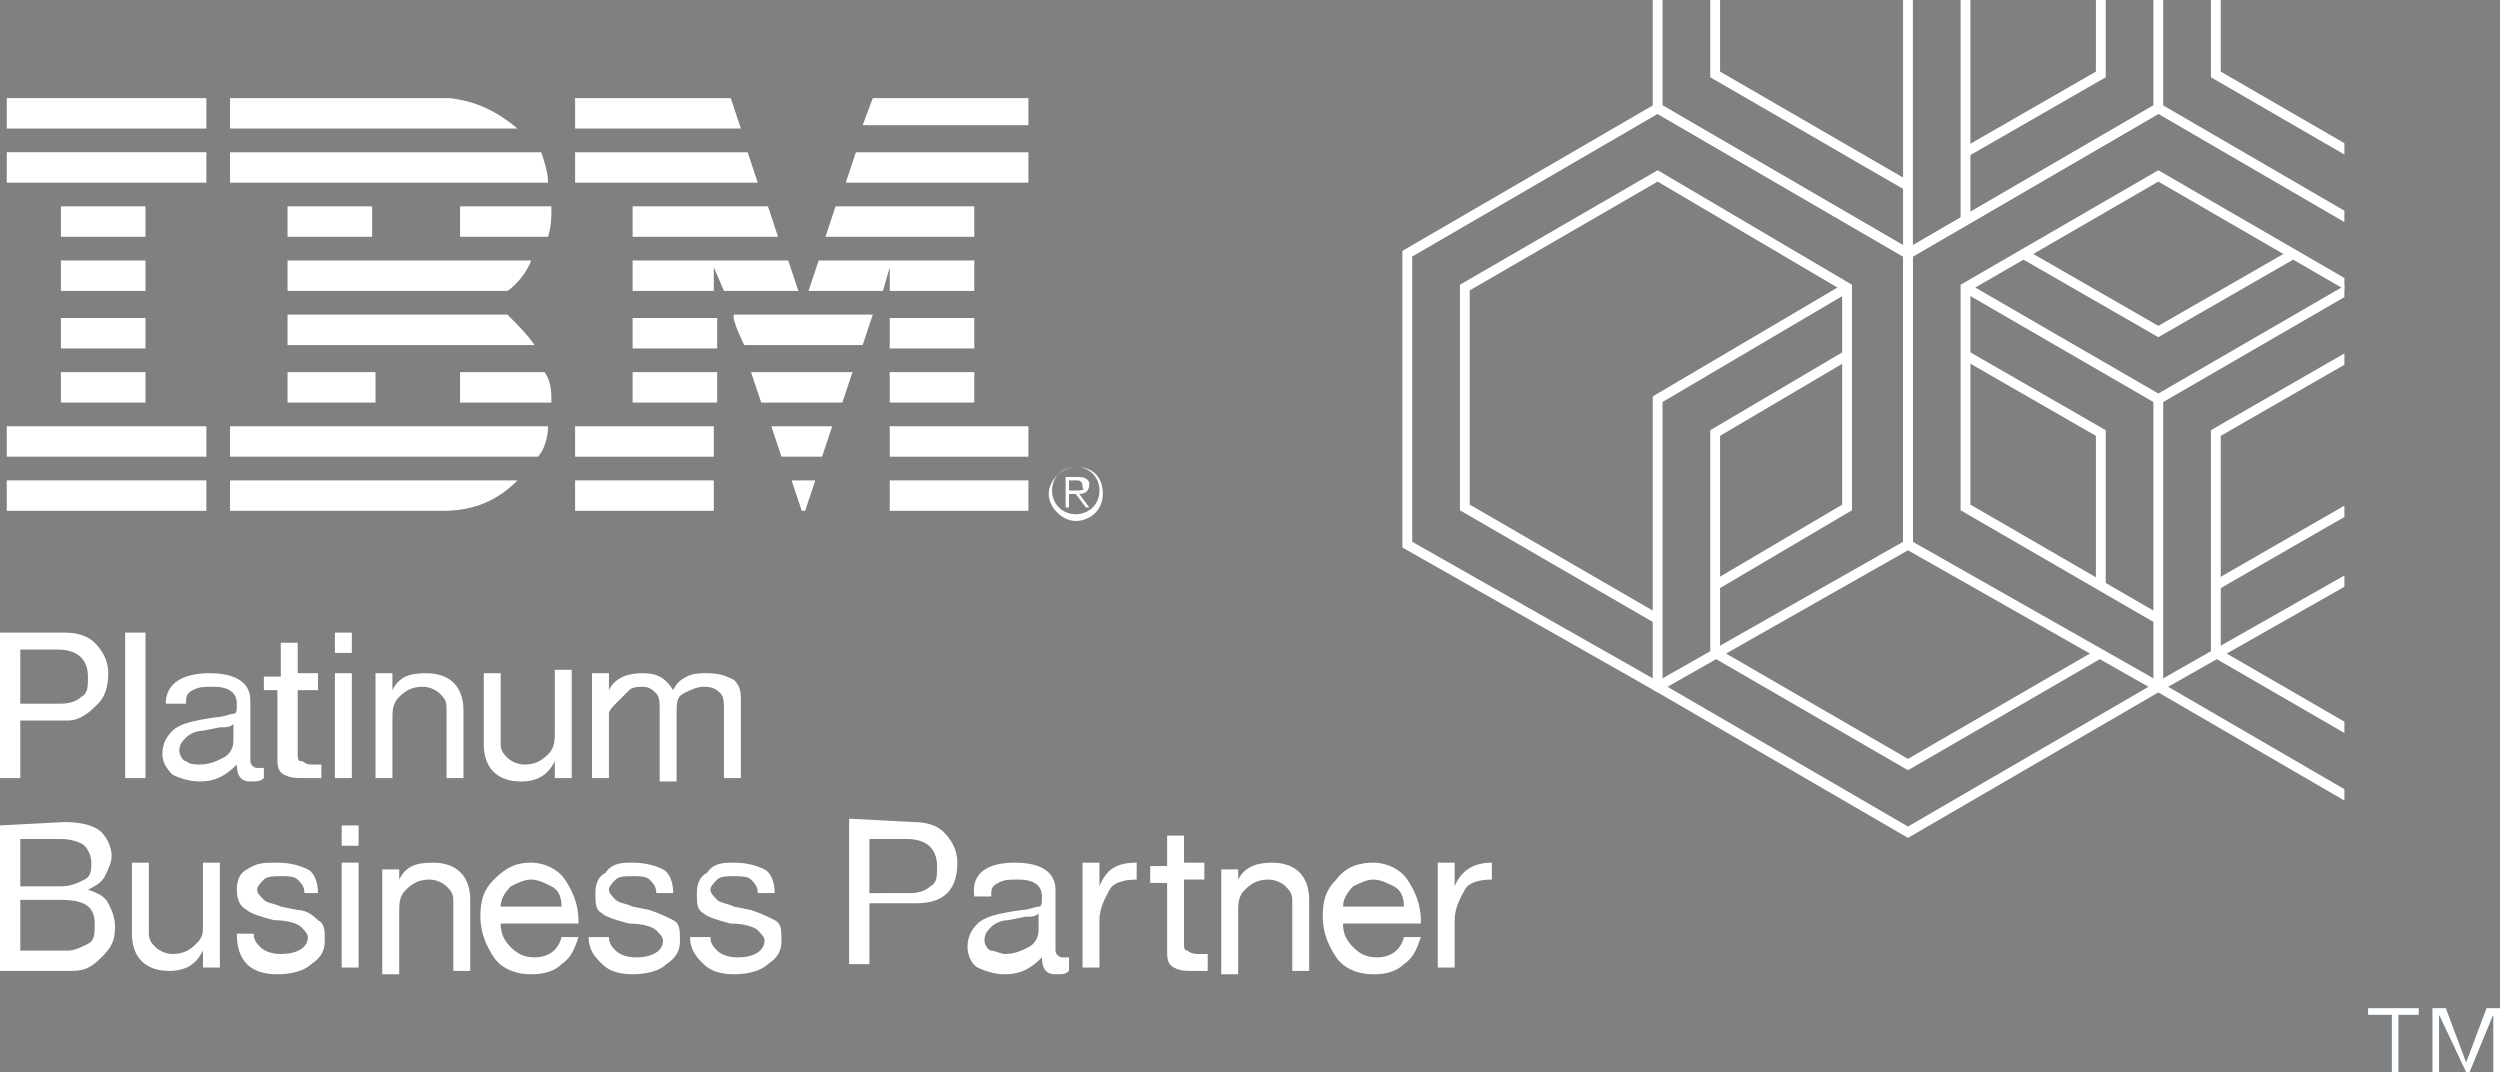 <?xml version="1.0" encoding="utf-8"?>
<!-- Generator: Adobe Illustrator 22.1.0, SVG Export Plug-In . SVG Version: 6.00 Build 0)  -->
<svg version="1.1" id="Layer_2_1_" xmlns="http://www.w3.org/2000/svg" xmlns:xlink="http://www.w3.org/1999/xlink" x="0px" y="0px"
	 viewBox="0 0 73.9 31.7" style="enable-background:new 0 0 73.9 31.7;" xml:space="preserve">
<rect x="0" y="0" width="73.9" height="31.7" fill="#808080" stroke="none"/>
<style type="text/css">
	.st0{fill:#FFFFFF;}
	.st1{clip-path:url(#SVGID_2_);}
	.st2{fill:none;stroke:#FFFFFF;stroke-width:0.29;stroke-miterlimit:10;}
	.st3{fill:none;stroke:#8DC63F;stroke-width:0.29;stroke-miterlimit:10;}
	.st4{fill:none;stroke:#A6A6A6;stroke-width:0.29;stroke-miterlimit:10;}
	.st5{fill:#00558B;}
</style>
<g>
	<g>
		<path class="st0" d="M31.8,13.8c-0.4,0-0.8,0.4-0.8,0.8c0,0.4,0.4,0.8,0.8,0.8c0.4,0,0.8-0.3,0.8-0.8
			C32.6,14.1,32.3,13.8,31.8,13.8 M31.8,15.2c-0.4,0-0.7-0.3-0.7-0.7c0-0.4,0.3-0.7,0.7-0.7c0.4,0,0.7,0.3,0.7,0.7
			C32.5,14.9,32.2,15.2,31.8,15.2"/>
		<path class="st0" d="M32.2,14.3c0-0.1-0.1-0.2-0.3-0.2h-0.4V15h0.1v-0.4h0.2l0.3,0.4h0.1l-0.3-0.4C32.1,14.6,32.2,14.5,32.2,14.3
			 M31.8,14.5h-0.2v-0.3h0.2c0.1,0,0.2,0,0.2,0.2C32.1,14.5,31.9,14.5,31.8,14.5"/>
	</g>
	<g>
		<path class="st0" d="M15.8,7.7L15.8,7.7L15.8,7.7z"/>
		<path class="st0" d="M15.3,3.8c-0.6-0.5-1.2-0.8-2-0.9H6.8v0.9C6.8,3.8,15.3,3.8,15.3,3.8"/>
		<path class="st0" d="M6.8,5.4h9.4c0-0.3-0.1-0.6-0.2-0.9H6.8V5.4z"/>
		<path class="st0" d="M16.3,6.1h-2.7V7h2.6C16.3,6.7,16.3,6.4,16.3,6.1"/>
		<rect x="8.5" y="6.1" class="st0" width="2.5" height="0.9"/>
		<path class="st0" d="M8.5,8.6c0,0,6.5,0,6.5,0c0.3-0.2,0.6-0.6,0.7-0.9H8.5V8.6z"/>
		<path class="st0" d="M15.8,10.2c-0.2-0.3-0.5-0.6-0.8-0.9H8.5v0.9C8.5,10.2,15.8,10.2,15.8,10.2"/>
		<path class="st0" d="M8.5,11.9l2.6,0c0,0,0-0.9,0-0.9H8.5V11.9z"/>
		<path class="st0" d="M13.6,11v0.9h2.7c0-0.3,0-0.6-0.2-0.9H13.6z"/>
		<path class="st0" d="M6.8,13.5h9l0.1,0c0.2-0.2,0.3-0.6,0.3-0.9H6.8V13.5z"/>
		<path class="st0" d="M6.8,15.1l6.3,0c0.9,0,1.6-0.3,2.2-0.9c0,0-8.5,0-8.5,0V15.1z"/>
		<polyline class="st0" points="28.8,6.1 24.7,6.1 24.4,7 28.8,7 28.8,6.1 		"/>
		<polygon class="st0" points="17,5.4 22.4,5.4 22.1,4.5 17,4.5 		"/>
		<rect x="26.3" y="9.4" class="st0" width="2.5" height="0.9"/>
		<polygon class="st0" points="18.7,7 23,7 22.7,6.1 18.7,6.1 		"/>
		<rect x="26.3" y="11" class="st0" width="2.5" height="0.9"/>
		<rect x="26.3" y="12.6" class="st0" width="4.1" height="0.9"/>
		<polygon class="st0" points="23.7,15.1 23.8,15.1 24.1,14.2 23.4,14.2 		"/>
		<rect x="17" y="14.2" class="st0" width="4.1" height="0.9"/>
		<polyline class="st0" points="21.9,3.8 21.6,2.9 17,2.9 17,3.8 21.9,3.8 		"/>
		<polygon class="st0" points="23.1,13.5 24.3,13.5 24.6,12.6 22.8,12.6 		"/>
		<polyline class="st0" points="23.6,8.6 23.3,7.7 18.7,7.7 18.7,8.6 21.1,8.6 21.1,7.9 21.4,8.6 23.6,8.6 		"/>
		<rect x="18.7" y="11" class="st0" width="2.5" height="0.9"/>
		<rect x="18.7" y="9.4" class="st0" width="2.5" height="0.9"/>
		<rect x="17" y="12.6" class="st0" width="4.1" height="0.9"/>
		<rect x="26.3" y="14.2" class="st0" width="4.1" height="0.9"/>
		<polygon class="st0" points="25,5.4 30.4,5.4 30.4,4.5 25.3,4.5 		"/>
		<polygon class="st0" points="25.5,3.7 30.4,3.7 30.4,2.9 25.8,2.9 		"/>
		<path class="st0" d="M22.5,11.9c0,0,2.4,0,2.4,0c0,0,0.3-0.9,0.3-0.9h-3C22.2,11,22.5,11.9,22.5,11.9"/>
		<path class="st0" d="M22,10.2l3.5,0c0,0,0.3-0.9,0.3-0.9h-4.1C21.6,9.4,22,10.2,22,10.2"/>
		<path class="st0" d="M28.8,8.6V7.7h-4.6l-0.3,0.9h2.2c0,0,0.2-0.7,0.2-0.7s0,0.7,0,0.7H28.8z"/>
		<polyline class="st0" points="0.2,14.2 0.2,15.1 6.1,15.1 6.1,14.2 0.2,14.2 		"/>
		<rect x="1.8" y="7.7" class="st0" width="2.5" height="0.9"/>
		<rect x="1.8" y="6.1" class="st0" width="2.5" height="0.9"/>
		<rect x="1.8" y="9.4" class="st0" width="2.5" height="0.9"/>
		<rect x="0.2" y="4.5" class="st0" width="5.9" height="0.9"/>
		<rect x="0.2" y="2.9" class="st0" width="5.9" height="0.9"/>
		<rect x="1.8" y="11" class="st0" width="2.5" height="0.9"/>
		<path class="st0" d="M6.1,12.6c0,0-5.9,0-5.9,0v0.9h5.9C6.1,13.5,6.1,12.6,6.1,12.6"/>
	</g>
</g>
<g>
	<g>
		<g>
			<defs>
				<rect id="SVGID_1_" x="41.3" y="0" width="28" height="24.9"/>
			</defs>
			<clipPath id="SVGID_2_">
				<use xlink:href="#SVGID_1_"  style="overflow:visible;"/>
			</clipPath>
			<g class="st1">
				<g>
					<polyline class="st2" points="63.8,11.8 63.8,20.3 56.4,24.6 49,20.3 49,11.8 54.6,8.5 					"/>
					<polyline class="st2" points="62.1,19.3 56.4,22.6 50.7,19.3 50.7,12.8 54.6,10.5 					"/>
					<polyline class="st2" points="58.1,10.5 62.1,12.8 62.1,17.3 					"/>
					<line class="st2" x1="71.2" y1="24.6" x2="63.8" y2="20.3"/>
					<path class="st3" d="M71.2,7.5"/>
					<polyline class="st2" points="71.2,22.6 65.5,19.3 65.5,12.8 69.5,10.5 					"/>
					<path class="st3" d="M71.2,9.5"/>
					<line class="st2" x1="56.4" y1="7.5" x2="56.4" y2="-1.1"/>
					<polyline class="st2" points="69.5,8.5 63.8,11.8 58.1,8.5 					"/>
					<path class="st3" d="M71.2,7.5"/>
					<line class="st2" x1="58.1" y1="6.5" x2="58.1" y2="-0.2"/>
					<polyline class="st2" points="67.8,7.5 63.8,9.8 59.8,7.5 					"/>
					<path class="st3" d="M69.5,6.5"/>
					<polyline class="st2" points="63.8,-1.1 63.8,3.2 56.4,7.5 49,3.2 49,-1.1 					"/>
					<polyline class="st2" points="62.1,-1.1 62.1,2.2 58.1,4.5 					"/>
					<polyline class="st2" points="56.4,5.5 50.7,2.2 50.7,-1.1 					"/>
					<polyline class="st2" points="71.2,5.5 65.5,2.2 65.5,-1.1 					"/>
					<polygon class="st2" points="56.4,16.1 49,20.3 41.6,16.1 41.6,7.5 49,3.2 56.4,7.5 					"/>
					<polyline class="st2" points="49,18.3 43.3,15 43.3,8.5 49,5.2 54.6,8.5 54.6,15 50.7,17.3 					"/>
					<polygon class="st2" points="71.2,16.1 63.8,20.3 56.4,16.1 56.4,7.5 63.8,3.2 71.2,7.5 					"/>
					<line class="st2" x1="69.5" y1="15" x2="65.5" y2="17.3"/>
					<polyline class="st2" points="63.8,18.3 58.1,15 58.1,8.5 63.8,5.2 69.5,8.5 					"/>
				</g>
				<path class="st2" d="M58.1-1.1"/>
				<path class="st2" d="M58.1,5.5"/>
				<path class="st3" d="M71.2,6.8"/>
				<path class="st2" d="M66.4,12.5"/>
				<path class="st2" d="M66.4,17.7"/>
				<path class="st4" d="M49,11.8"/>
				<path class="st4" d="M49,19"/>
				<path class="st4" d="M63.8,19.9"/>
				<path class="st4" d="M63.8,11.8"/>
				<path class="st4" d="M50.7,12.8"/>
				<path class="st4" d="M50.7,17.9"/>
				<path class="st3" d="M62.1,19.3"/>
			</g>
		</g>
	</g>
</g>
<path class="st5" d="M70.7,30H70v-0.2h1.5V30h-0.6v1.7h-0.2L70.7,30z M71.9,29.8h0.4l0.6,1.6l0.6-1.6h0.4v1.9h-0.2V30h0l-0.7,1.7
	h-0.1L72.1,30h0v1.7h-0.2L71.9,29.8z"/>
<path class="st0" d="M70.7,30H70v-0.2h1.5V30h-0.6v1.7h-0.2L70.7,30z M71.9,29.8h0.4l0.6,1.6l0.6-1.6h0.4v1.9h-0.2V30h0l-0.7,1.7
	h-0.1L72.1,30h0v1.7h-0.2L71.9,29.8z"/>
<g>
	<path class="st0" d="M1.9,18.7c0.4,0,0.7,0.1,0.9,0.3c0.2,0.2,0.4,0.5,0.4,0.9c0,0.4-0.1,0.7-0.3,0.9S2.4,21.3,2,21.3H0.6V23H0
		v-4.3H1.9z M1.8,20.8c0.3,0,0.5-0.1,0.6-0.2c0.2-0.1,0.2-0.3,0.2-0.6c0-0.5-0.3-0.8-0.9-0.8H0.6v1.6H1.8z"/>
	<path class="st0" d="M4.3,18.7V23H3.7v-4.3H4.3z"/>
	<path class="st0" d="M6.2,19.9c0.8,0,1.2,0.3,1.2,0.8v1.8c0,0.1,0.1,0.2,0.2,0.2c0.1,0,0.1,0,0.2,0V23c-0.1,0.1-0.2,0.1-0.4,0.1
		c-0.3,0-0.4-0.2-0.4-0.5c-0.3,0.3-0.6,0.5-1.1,0.5c-0.3,0-0.6-0.1-0.8-0.2c-0.2-0.2-0.3-0.4-0.3-0.6c0-0.3,0.1-0.5,0.3-0.7
		s0.6-0.3,1.3-0.4c0.2,0,0.4-0.1,0.5-0.1s0.1-0.1,0.1-0.3c0-0.3-0.2-0.5-0.7-0.5c-0.3,0-0.4,0-0.6,0.1s-0.2,0.2-0.2,0.4H4.9
		C4.9,20.2,5.4,19.9,6.2,19.9z M5.3,22.2c0,0.1,0.1,0.3,0.2,0.3c0.1,0.1,0.3,0.1,0.4,0.1c0.3,0,0.5-0.1,0.7-0.2
		c0.2-0.1,0.3-0.3,0.3-0.5v-0.5c-0.1,0.1-0.2,0.1-0.4,0.1L6,21.6c-0.2,0-0.4,0.1-0.5,0.2C5.4,21.9,5.3,22,5.3,22.2z"/>
	<path class="st0" d="M8.8,19v0.9h0.6v0.5H8.8v1.9c0,0.1,0,0.2,0.1,0.2s0.1,0.1,0.3,0.1h0.3V23H9c-0.3,0-0.4,0-0.6-0.1
		s-0.2-0.3-0.2-0.5v-2H7.8v-0.4h0.5V19C8.3,19,8.8,19,8.8,19z"/>
	<path class="st0" d="M10.4,18.7v0.6H9.9v-0.6H10.4z M10.4,19.9V23H9.9v-3.1H10.4z"/>
	<path class="st0" d="M12.6,19.9c0.7,0,1.1,0.4,1.1,1.1V23h-0.5v-2.1c0-0.2-0.1-0.3-0.2-0.4c-0.1-0.1-0.3-0.2-0.5-0.2
		c-0.3,0-0.5,0.1-0.7,0.3c-0.2,0.2-0.2,0.4-0.2,0.7V23h-0.5v-3.1h0.5v0.5h0C11.8,20,12.1,19.9,12.6,19.9z"/>
	<path class="st0" d="M14.8,19.9V22c0,0.2,0.1,0.3,0.2,0.4s0.3,0.2,0.5,0.2c0.3,0,0.5-0.1,0.7-0.3c0.2-0.2,0.2-0.4,0.2-0.7v-1.8h0.5
		V23h-0.5v-0.5h0c-0.2,0.4-0.5,0.6-1,0.6c-0.7,0-1.1-0.4-1.1-1.1v-2.1L14.8,19.9z"/>
	<path class="st0" d="M19,19.9c0.5,0,0.7,0.2,0.9,0.5c0.1-0.2,0.2-0.3,0.4-0.4c0.2-0.1,0.4-0.1,0.6-0.1c0.4,0,0.6,0.1,0.8,0.2
		c0.2,0.2,0.2,0.4,0.2,0.6V23h-0.5V21c0-0.2,0-0.4-0.1-0.5c-0.1-0.1-0.2-0.2-0.5-0.2c-0.2,0-0.4,0.1-0.6,0.2
		c-0.2,0.1-0.2,0.3-0.2,0.6v2h-0.5V21c0-0.2,0-0.4-0.1-0.5c-0.1-0.1-0.2-0.2-0.4-0.2c-0.1,0-0.3,0-0.4,0.1c-0.1,0.1-0.2,0.2-0.3,0.3
		C18.1,20.9,18,21,18,21.1V23h-0.5v-3.1H18v0.5h0C18.2,20,18.6,19.9,19,19.9z"/>
	<path class="st0" d="M1.9,24.3c0.5,0,0.9,0.1,1.1,0.3s0.3,0.5,0.3,0.7c0,0.2-0.1,0.4-0.2,0.6s-0.3,0.3-0.5,0.4v0
		c0.3,0.1,0.5,0.2,0.6,0.4s0.2,0.4,0.2,0.7c0,0.4-0.1,0.6-0.4,0.9s-0.5,0.4-0.9,0.4H0v-4.3L1.9,24.3z M1.8,26.2
		c0.3,0,0.5-0.1,0.7-0.2s0.2-0.3,0.2-0.5c0-0.2-0.1-0.4-0.2-0.5s-0.4-0.2-0.7-0.2H0.6v1.4H1.8z M2,28.1c0.2,0,0.4-0.1,0.6-0.2
		s0.2-0.3,0.2-0.6c0-0.5-0.3-0.7-1-0.7H0.6v1.5H2z"/>
	<path class="st0" d="M4.4,25.5v2.1c0,0.2,0.1,0.3,0.2,0.4s0.3,0.2,0.5,0.2c0.3,0,0.5-0.1,0.7-0.3S6,27.6,6,27.3v-1.8h0.5v3.1H6
		v-0.5h0c-0.2,0.4-0.5,0.6-1,0.6c-0.7,0-1.1-0.4-1.1-1.1v-2.1L4.4,25.5z"/>
	<path class="st0" d="M8.2,25.5c0.4,0,0.7,0.1,0.9,0.2s0.3,0.4,0.3,0.7H9v0c0-0.2-0.1-0.3-0.2-0.4c-0.1-0.1-0.3-0.1-0.5-0.1
		s-0.4,0-0.5,0.1c-0.1,0.1-0.2,0.2-0.2,0.3c0,0.1,0.1,0.2,0.2,0.3s0.3,0.1,0.5,0.2l0.5,0.1C9,26.9,9.2,27,9.4,27.2
		c0.2,0.1,0.2,0.3,0.2,0.6c0,0.3-0.1,0.5-0.4,0.7c-0.2,0.2-0.6,0.3-1,0.3c-0.4,0-0.7-0.1-0.9-0.3S7,28,7,27.6h0.5
		c0,0.2,0.1,0.3,0.2,0.4s0.3,0.2,0.6,0.2c0.5,0,0.8-0.2,0.8-0.5c0-0.1-0.1-0.2-0.2-0.3s-0.4-0.2-0.8-0.2c-0.4-0.1-0.7-0.2-0.8-0.3
		C7.1,26.8,7,26.6,7,26.3c0-0.3,0.1-0.5,0.3-0.6C7.6,25.5,7.8,25.5,8.2,25.5z"/>
	<path class="st0" d="M10.6,24.3V25h-0.5v-0.6H10.6z M10.6,25.5v3.1h-0.5v-3.1H10.6z"/>
	<path class="st0" d="M12.8,25.5c0.7,0,1.1,0.4,1.1,1.1v2.1h-0.5v-2.1c0-0.2-0.1-0.3-0.2-0.4s-0.3-0.2-0.5-0.2
		c-0.3,0-0.5,0.1-0.7,0.3s-0.2,0.4-0.2,0.7v1.8h-0.5v-3.1h0.5V26h0C12,25.6,12.3,25.5,12.8,25.5z"/>
	<path class="st0" d="M15.7,25.5c0.4,0,0.8,0.2,1,0.5c0.2,0.3,0.4,0.7,0.4,1.2v0.1h-2.3v0c0,0.3,0.1,0.5,0.3,0.7
		c0.2,0.2,0.4,0.3,0.7,0.3c0.4,0,0.7-0.2,0.8-0.6h0.5c-0.1,0.3-0.2,0.6-0.5,0.8c-0.2,0.2-0.5,0.3-0.9,0.3c-0.5,0-0.9-0.2-1.1-0.5
		s-0.4-0.7-0.4-1.2c0-0.5,0.1-0.8,0.4-1.1C15,25.6,15.3,25.5,15.7,25.5z M16.6,26.8c0-0.3-0.1-0.5-0.3-0.6s-0.4-0.2-0.6-0.2
		c-0.2,0-0.4,0.1-0.6,0.2c-0.2,0.2-0.3,0.4-0.3,0.6L16.6,26.8z"/>
	<path class="st0" d="M18.7,25.5c0.4,0,0.7,0.1,0.9,0.2s0.3,0.4,0.3,0.7h-0.5v0c0-0.2-0.1-0.3-0.2-0.4c-0.1-0.1-0.3-0.1-0.5-0.1
		s-0.4,0-0.5,0.1c-0.1,0.1-0.2,0.2-0.2,0.3c0,0.1,0.1,0.2,0.2,0.3s0.3,0.1,0.5,0.2l0.5,0.1c0.3,0.1,0.5,0.2,0.7,0.3
		c0.2,0.1,0.2,0.3,0.2,0.6c0,0.3-0.1,0.5-0.4,0.7c-0.2,0.2-0.6,0.3-1,0.3c-0.4,0-0.7-0.1-0.9-0.3c-0.2-0.2-0.4-0.4-0.4-0.8H18
		c0,0.2,0.1,0.3,0.2,0.4s0.3,0.2,0.6,0.2c0.5,0,0.8-0.2,0.8-0.5c0-0.1-0.1-0.2-0.2-0.3c-0.1-0.1-0.4-0.2-0.8-0.2
		c-0.4-0.1-0.7-0.2-0.8-0.3c-0.2-0.1-0.2-0.3-0.2-0.6c0-0.3,0.1-0.5,0.3-0.6C18.1,25.5,18.4,25.5,18.7,25.5z"/>
	<path class="st0" d="M21.7,25.5c0.4,0,0.7,0.1,0.9,0.2s0.3,0.4,0.3,0.7h-0.5v0c0-0.2-0.1-0.3-0.2-0.4c-0.1-0.1-0.3-0.1-0.5-0.1
		s-0.4,0-0.5,0.1c-0.1,0.1-0.2,0.2-0.2,0.3c0,0.1,0.1,0.2,0.2,0.3s0.3,0.1,0.5,0.2l0.5,0.1c0.3,0.1,0.5,0.2,0.7,0.3
		c0.2,0.1,0.2,0.3,0.2,0.6c0,0.3-0.1,0.5-0.4,0.7c-0.2,0.2-0.6,0.3-1,0.3c-0.4,0-0.7-0.1-0.9-0.3c-0.2-0.2-0.4-0.4-0.4-0.8H21
		c0,0.2,0.1,0.3,0.2,0.4s0.3,0.2,0.6,0.2c0.5,0,0.8-0.2,0.8-0.5c0-0.1-0.1-0.2-0.2-0.3c-0.1-0.1-0.4-0.2-0.8-0.2
		c-0.4-0.1-0.7-0.2-0.8-0.3c-0.2-0.1-0.2-0.3-0.2-0.6c0-0.3,0.1-0.5,0.3-0.6C21.1,25.5,21.4,25.5,21.7,25.5z"/>
	<path class="st0" d="M27,24.3c0.4,0,0.7,0.1,0.9,0.3s0.4,0.5,0.4,0.9c0,0.4-0.1,0.7-0.3,0.9c-0.2,0.2-0.5,0.3-0.9,0.3h-1.4v1.8
		h-0.6v-4.3L27,24.3z M26.9,26.4c0.3,0,0.5-0.1,0.6-0.2c0.2-0.1,0.2-0.3,0.2-0.6c0-0.5-0.3-0.8-0.9-0.8h-1.1v1.6L26.9,26.4z"/>
	<path class="st0" d="M30,25.5c0.8,0,1.2,0.3,1.2,0.8v1.8c0,0.1,0.1,0.2,0.2,0.2c0.1,0,0.1,0,0.2,0v0.4c-0.1,0.1-0.2,0.1-0.4,0.1
		c-0.3,0-0.4-0.2-0.4-0.5c-0.3,0.3-0.6,0.5-1.1,0.5c-0.3,0-0.6-0.1-0.8-0.2s-0.3-0.4-0.3-0.6c0-0.3,0.1-0.5,0.3-0.7s0.6-0.3,1.3-0.4
		c0.2,0,0.4-0.1,0.5-0.1s0.1-0.1,0.1-0.3c0-0.3-0.2-0.5-0.7-0.5c-0.3,0-0.4,0-0.6,0.1s-0.2,0.2-0.2,0.4h-0.5
		C28.7,25.8,29.2,25.5,30,25.5z M29.1,27.8c0,0.1,0.1,0.3,0.2,0.3s0.3,0.1,0.4,0.1c0.3,0,0.5-0.1,0.7-0.2s0.3-0.3,0.3-0.5V27
		c-0.1,0.1-0.2,0.1-0.4,0.1l-0.5,0.1c-0.2,0-0.4,0.1-0.5,0.2C29.2,27.5,29.1,27.6,29.1,27.8z"/>
	<path class="st0" d="M33.6,25.5V26c-0.4,0-0.7,0.1-0.8,0.3s-0.3,0.5-0.3,0.9v1.4H32v-3.1h0.5v0.7h0C32.7,25.7,33,25.5,33.6,25.5
		L33.6,25.5z"/>
	<path class="st0" d="M35,24.6v0.9h0.6V26H35v1.9c0,0.1,0,0.2,0.1,0.2c0,0,0.1,0.1,0.3,0.1h0.3v0.5h-0.4c-0.3,0-0.4,0-0.6-0.1
		s-0.2-0.3-0.2-0.5v-2H34v-0.5h0.5v-0.9H35z"/>
	<path class="st0" d="M37.6,25.5c0.7,0,1.1,0.4,1.1,1.1v2.1h-0.5v-2.1c0-0.2-0.1-0.3-0.2-0.4c-0.1-0.1-0.3-0.2-0.5-0.2
		c-0.3,0-0.5,0.1-0.7,0.3s-0.2,0.4-0.2,0.7v1.8h-0.5v-3.1h0.5V26h0C36.8,25.6,37.2,25.5,37.6,25.5z"/>
	<path class="st0" d="M40.6,25.5c0.4,0,0.8,0.2,1,0.5s0.4,0.7,0.4,1.2v0.1h-2.3v0c0,0.3,0.1,0.5,0.3,0.7s0.4,0.3,0.7,0.3
		c0.4,0,0.7-0.2,0.8-0.6H42c-0.1,0.3-0.2,0.6-0.5,0.8c-0.2,0.2-0.5,0.3-0.9,0.3c-0.5,0-0.9-0.2-1.1-0.5s-0.4-0.7-0.4-1.2
		c0-0.5,0.1-0.8,0.4-1.1C39.8,25.6,40.2,25.5,40.6,25.5z M41.5,26.8c0-0.3-0.1-0.5-0.3-0.6s-0.4-0.2-0.6-0.2c-0.2,0-0.4,0.1-0.6,0.2
		c-0.2,0.2-0.3,0.4-0.3,0.6L41.5,26.8z"/>
	<path class="st0" d="M44.1,25.5V26c-0.4,0-0.7,0.1-0.8,0.3S43,26.8,43,27.2v1.4h-0.5v-3.1H43v0.7h0C43.2,25.7,43.6,25.5,44.1,25.5
		L44.1,25.5z"/>
</g>
</svg>
